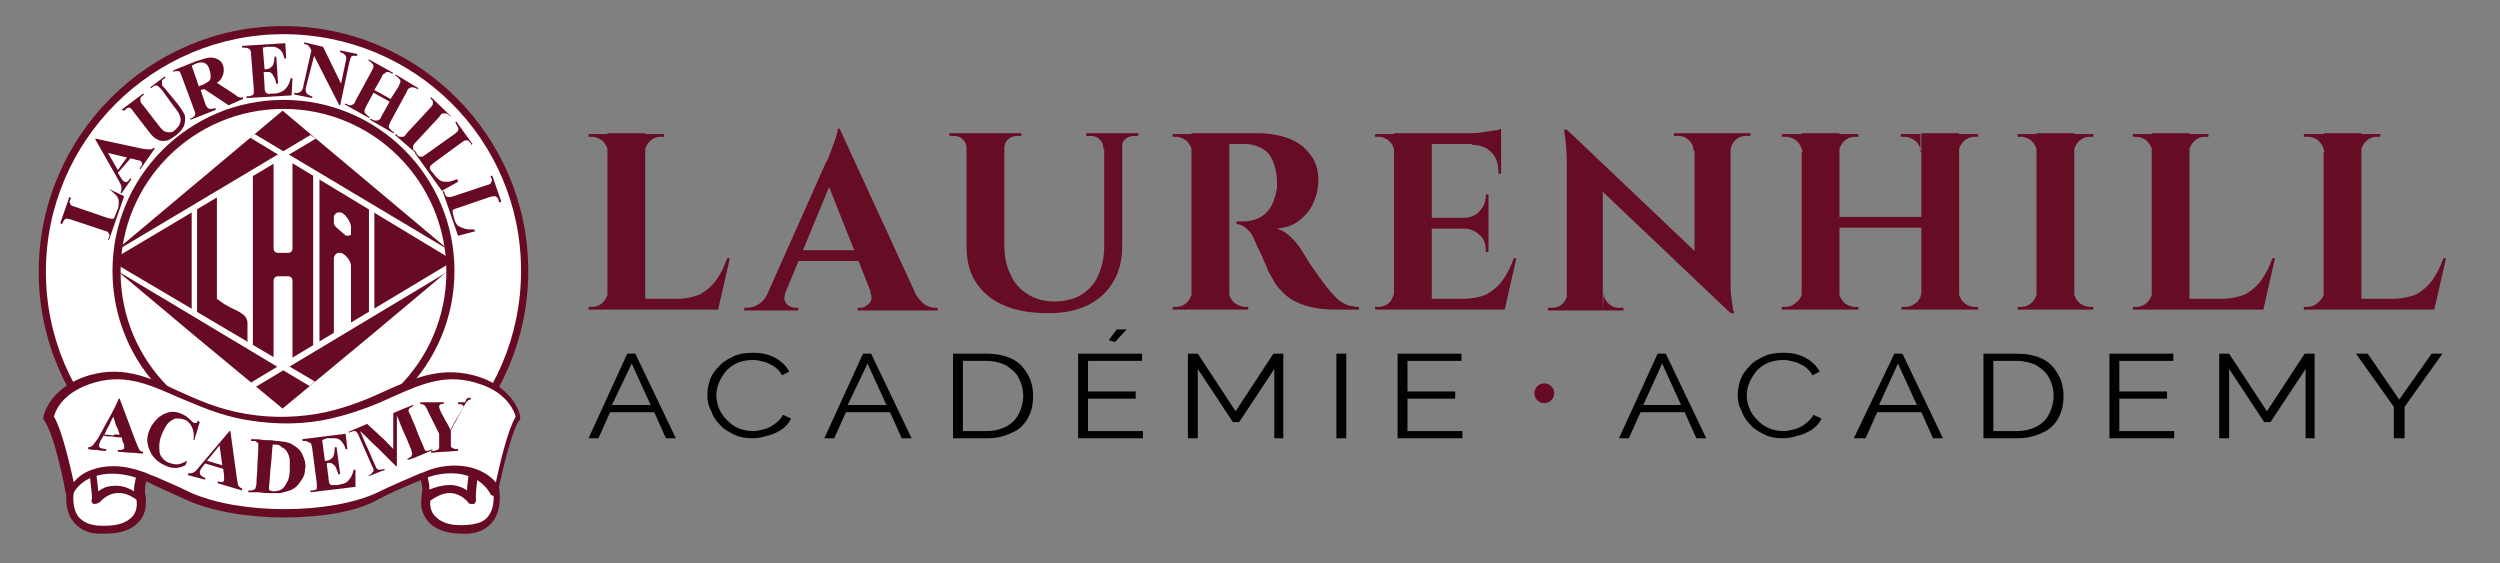 <?xml version="1.0" encoding="utf-8"?>
<!-- Generator: Adobe Illustrator 28.3.0, SVG Export Plug-In . SVG Version: 6.00 Build 0)  -->
<svg version="1.1" id="Layer_1" xmlns="http://www.w3.org/2000/svg" xmlns:xlink="http://www.w3.org/1999/xlink" x="0px" y="0px"
	 viewBox="0 0 277.8 62.6" style="enable-background:new 0 0 277.8 62.6;" xml:space="preserve">
<rect x="0" y="0" width="277.8" height="62.6" fill="#808080" stroke="none"/>
<style type="text/css">
	.st0{fill-rule:evenodd;clip-rule:evenodd;fill:#FFFFFF;}
	.st1{fill-rule:evenodd;clip-rule:evenodd;fill:#670A24;}
	.st2{fill:#670A24;}
	.st3{fill:#670C25;}
	.st4{fill:#010101;}
</style>
<g>
	<g>
		
			<ellipse transform="matrix(0.194 -0.981 0.981 0.194 -4.197 55.215)" class="st0" cx="31.5" cy="30.2" rx="18.5" ry="18.5"/>
	</g>
	<g>
		<polygon class="st1" points="31.4,12.3 41.3,20.6 51.2,28.9 41.3,37.2 31.4,45.4 21.5,37.2 11.6,28.9 21.5,20.6 		"/>
	</g>
	<g>
		<g>
			<polygon class="st0" points="34.5,15 35.1,15.4 11.9,29.2 11.7,29 11.6,28.9 12.7,28 			"/>
		</g>
		<g>
			<polygon class="st0" points="49.9,27.8 51.2,28.9 51.1,28.9 50.8,29.2 27.8,15.3 28.3,14.9 			"/>
		</g>
		<g>
			<polygon class="st0" points="35,42.4 34.4,42.9 13.2,30.2 11.7,29 11.8,28.7 11.8,28.7 			"/>
		</g>
		<g>
			<polygon class="st0" points="50.9,28.7 51,28.7 51.1,28.9 49.4,30.4 28.4,43 27.9,42.5 			"/>
		</g>
	</g>
	<g>
		<rect x="21.3" y="23.2" class="st0" width="0.6" height="11.7"/>
	</g>
	<g>
		<rect x="41" y="23.2" class="st0" width="0.6" height="11.7"/>
	</g>
	<g>
		<rect x="34.8" y="19.5" class="st0" width="0.7" height="19.1"/>
	</g>
	<g>
		<path class="st0" d="M32.5,17.8v9.8c0,0.3-0.2,0.5-0.5,0.5h-1.1c-0.3,0-0.5-0.2-0.5-0.5v-9.8v0l1.1-0.6l0,0L32.5,17.8z"/>
	</g>
	<g>
		<path class="st0" d="M32.5,40.1v-8.9c0-0.3-0.2-0.5-0.5-0.5h-1.1c-0.3,0-0.5,0.2-0.5,0.5v8.9v0l1.1,0.6l0,0L32.5,40.1z"/>
	</g>
	<g>
		<path class="st0" d="M28.1,19.2L28.1,19.2c0,6.4,0,12.9,0,19.3h-0.6v-2.6c0-1.1-1.4-1.4-2.2-1.9c-0.6-0.3-0.9-0.6-1.2-0.8V21.5v0
			L28.1,19.2z"/>
	</g>
	<g>
		<path class="st0" d="M37.6,28.1h0.2c0.5,0,1.2,0.9,1.2,1.4v6.7l-1.9,1.1v-8.7C37.2,28.3,37.4,28.1,37.6,28.1z"/>
	</g>
	<g>
		<path class="st0" d="M37.6,23.6h0.2c0.5,0,1.2,1.1,1.2,1.6v0.6v0.3c-0.2,0.1-0.4,0.1-0.5,0.1c-0.1,0-0.6-0.5-1.1-0.9
			c-0.3-0.3-0.3-0.4-0.3-0.7l0-0.6C37.2,23.8,37.4,23.6,37.6,23.6z"/>
	</g>
	<g>
		<path class="st0" d="M31.5,3.4c14.8,0,26.8,12,26.8,26.8C58.3,45,46.3,57,31.5,57C16.7,57,4.7,45,4.7,30.2
			C4.7,15.4,16.7,3.4,31.5,3.4L31.5,3.4z M31.5,11.6C21.3,11.6,13,19.9,13,30.2s8.3,18.5,18.5,18.5c10.2,0,18.5-8.3,18.5-18.5
			S41.7,11.6,31.5,11.6z"/>
		<path class="st2" d="M31.5,57.4c-15,0-27.2-12.2-27.2-27.2S16.5,2.9,31.5,2.9c15,0,27.2,12.2,27.2,27.2S46.5,57.4,31.5,57.4z
			 M31.5,3.8C17,3.8,5.1,15.6,5.1,30.2S17,56.5,31.5,56.5c14.5,0,26.4-11.8,26.4-26.4S46.1,3.8,31.5,3.8z M31.5,49.1
			c-10.5,0-19-8.5-19-19c0-10.5,8.5-19,19-19c10.5,0,19,8.5,19,19C50.5,40.6,42,49.1,31.5,49.1z M31.5,12.1
			c-10,0-18.1,8.1-18.1,18.1c0,10,8.1,18.1,18.1,18.1c10,0,18.1-8.1,18.1-18.1C49.6,20.2,41.5,12.1,31.5,12.1z"/>
	</g>
	<g>
		<path class="st2" d="M11.9,20.9l1.9,0.9l-1.7,4.9L12,26.6l0.1-0.2c0.1-0.2,0.1-0.3,0-0.4c0-0.1-0.1-0.2-0.1-0.2
			c-0.1-0.1-0.2-0.1-0.5-0.2l-3.6-1.2c-0.3-0.1-0.5-0.1-0.5-0.1c-0.1,0-0.2,0-0.2,0.1c-0.1,0.1-0.2,0.2-0.2,0.3l-0.1,0.2l-0.2-0.1
			l1-2.9l0.2,0.1l-0.1,0.2c-0.1,0.2-0.1,0.3,0,0.4c0,0.1,0.1,0.2,0.1,0.2c0.1,0.1,0.2,0.1,0.5,0.2l3.5,1.2c0.3,0.1,0.5,0.1,0.6,0.1
			c0.1,0,0.2,0,0.2-0.1c0-0.1,0.1-0.2,0.2-0.5l0.2-0.5c0.1-0.3,0.1-0.6,0.1-0.8c0-0.2-0.1-0.5-0.3-0.7c-0.2-0.2-0.5-0.5-0.8-0.7
			L11.9,20.9L11.9,20.9z M14.5,17.6l0.8,0.2c0.2,0,0.3,0.1,0.3,0.1c0.1,0,0.1,0,0.1,0.1c0.1,0.1,0.1,0.1,0.1,0.2
			c0,0.1-0.1,0.3-0.2,0.4l-0.1,0.1l0.1,0.1l1.6-2.3l-0.1-0.1c-0.1,0.1-0.2,0.2-0.4,0.2c-0.2,0-0.5,0-1-0.1l-5.1-1.1l0,0.1l2.5,4.4
			c0.2,0.4,0.4,0.7,0.4,0.9c0,0.2,0,0.4-0.1,0.6l0.1,0.1l1.1-1.6l-0.1-0.1c-0.2,0.2-0.3,0.4-0.4,0.4c-0.1,0.1-0.3,0-0.4-0.1
			c-0.1-0.1-0.2-0.2-0.3-0.4l-0.3-0.5L14.5,17.6L14.5,17.6z M14.1,17.5l-1,1.4L12,17L14.1,17.5L14.1,17.5z M13.5,12.2l2.4-1.8
			l0.1,0.1l-0.1,0.1c-0.2,0.1-0.3,0.3-0.3,0.3c0,0.1,0,0.2,0,0.3c0,0.1,0.1,0.3,0.3,0.5l1.7,2.2c0.3,0.4,0.6,0.7,0.7,0.7
			c0.2,0.1,0.4,0.1,0.6,0.1c0.2,0,0.4-0.1,0.6-0.3c0.2-0.2,0.4-0.4,0.5-0.7c0.1-0.2,0.1-0.5,0-0.8c-0.1-0.3-0.3-0.6-0.7-1.1L18,10
			c-0.2-0.2-0.3-0.3-0.4-0.4c-0.1-0.1-0.2-0.1-0.3-0.1c-0.1,0-0.3,0.1-0.5,0.3l-0.1-0.1l1.6-1.2l0.1,0.1l-0.1,0.1
			C18.1,8.8,18,8.9,18,9c0,0.1,0,0.2,0,0.4c0,0.1,0.1,0.2,0.3,0.4l1.4,1.7c0.4,0.5,0.7,1,0.8,1.2c0.1,0.3,0.1,0.6,0,1.1
			c-0.1,0.4-0.4,0.8-0.9,1.2c-0.4,0.3-0.7,0.5-1,0.6c-0.4,0.1-0.8,0.1-1.1-0.1c-0.3-0.1-0.6-0.4-0.9-0.8l-1.7-2.2
			c-0.2-0.3-0.3-0.4-0.4-0.5c-0.1,0-0.2-0.1-0.3,0c-0.1,0-0.2,0.1-0.4,0.3L13.5,12.2L13.5,12.2z M22.3,10l0.4-0.1l2.7,1.8L27,11
			L27,10.8c-0.1,0-0.3,0.1-0.4,0c-0.1,0-0.3-0.1-0.5-0.3l-2-1.3c0.3-0.2,0.5-0.4,0.6-0.7c0.2-0.4,0.2-0.8,0.1-1.2
			c-0.1-0.3-0.3-0.6-0.6-0.7c-0.3-0.2-0.6-0.2-0.9-0.2c-0.3,0-0.8,0.2-1.5,0.4l-2.5,1L19.2,8c0.2-0.1,0.4-0.1,0.5-0.1
			c0.1,0,0.2,0,0.3,0.1C20,8,20.1,8.2,20.2,8.5l1.3,3.5c0.1,0.3,0.2,0.5,0.2,0.6c0,0.1,0,0.2-0.1,0.3c-0.1,0.1-0.2,0.2-0.5,0.3
			l0.1,0.1l2.8-1.1L23.9,12c-0.2,0.1-0.4,0.1-0.5,0.1c-0.1,0-0.2,0-0.3-0.1c-0.1-0.1-0.2-0.2-0.3-0.5L22.3,10L22.3,10z M21.3,7.3
			l0.4-0.2c0.4-0.2,0.8-0.2,1-0.1c0.3,0.1,0.5,0.4,0.6,0.8c0.1,0.3,0.1,0.5,0.1,0.8c0,0.2-0.1,0.4-0.3,0.5c-0.2,0.1-0.4,0.3-0.8,0.4
			l-0.2,0.1L21.3,7.3L21.3,7.3z M29.2,5.3l0.2,2.4l0.1,0c0.4,0,0.6-0.2,0.8-0.4c0.1-0.2,0.2-0.6,0.2-1l0.2,0l0.2,3l-0.2,0
			c-0.1-0.3-0.1-0.6-0.3-0.8C30.3,8.2,30.1,8.1,30,8C29.8,8,29.6,8,29.3,8l0.1,1.6c0,0.3,0,0.5,0.1,0.6c0,0.1,0.1,0.1,0.2,0.2
			c0.1,0,0.2,0.1,0.4,0l0.3,0c0.5,0,1-0.2,1.3-0.5c0.3-0.3,0.5-0.7,0.6-1.2l0.2,0l-0.1,1.9l-5,0.3l0-0.2l0.2,0
			c0.2,0,0.3-0.1,0.4-0.1c0.1,0,0.1-0.1,0.2-0.2c0-0.1,0-0.2,0-0.5l-0.3-3.8c0-0.3,0-0.4-0.1-0.5c0-0.1-0.1-0.2-0.2-0.2
			c-0.1-0.1-0.3-0.1-0.5-0.1l-0.2,0l0-0.2l4.8-0.3l0.1,1.7l-0.2,0c-0.1-0.4-0.2-0.7-0.4-0.9c-0.2-0.2-0.4-0.3-0.7-0.4
			c-0.2,0-0.5,0-0.9,0L29.2,5.3L29.2,5.3z M35.9,5.2l2,4.1l0.5-2.4c0.1-0.3,0.1-0.6,0-0.7c-0.1-0.2-0.3-0.3-0.6-0.4l0-0.2L39.7,6
			l0,0.2c-0.2,0-0.4,0-0.5,0c-0.1,0-0.2,0.1-0.2,0.2c-0.1,0.1-0.1,0.3-0.2,0.6l-1,4.7l-0.1,0l-2.8-5.5L34,9.7
			c-0.1,0.3,0,0.6,0.1,0.7c0.1,0.1,0.3,0.2,0.5,0.3l0.1,0l0,0.2l-2-0.4l0-0.2c0.3,0.1,0.5,0,0.7-0.1c0.1-0.1,0.3-0.3,0.3-0.6l0.9-4
			l-0.1-0.2c-0.1-0.2-0.2-0.3-0.3-0.4C34.1,5,34,4.9,33.8,4.9l0-0.2L35.9,5.2L35.9,5.2z M41.5,10.3l1.8,1l-0.9,1.6
			c-0.1,0.3-0.2,0.4-0.3,0.4c-0.1,0.1-0.2,0.1-0.3,0.1c-0.1,0-0.3,0-0.4-0.1l-0.2-0.1l-0.1,0.1l2.6,1.5l0.1-0.1l-0.2-0.1
			c-0.1-0.1-0.2-0.2-0.3-0.3c-0.1-0.1-0.1-0.2-0.1-0.3c0-0.1,0.1-0.2,0.2-0.5l1.8-3.3c0.1-0.3,0.2-0.4,0.3-0.4
			c0.1-0.1,0.2-0.1,0.3-0.1c0.1,0,0.2,0,0.4,0.1l0.2,0.1l0.1-0.1L44,8.3l-0.1,0.1l0.2,0.1c0.1,0.1,0.2,0.2,0.3,0.3
			c0.1,0.1,0.1,0.2,0.1,0.3c0,0.1-0.1,0.2-0.2,0.5L43.4,11l-1.8-1l0.8-1.4c0.1-0.3,0.2-0.4,0.3-0.4C42.8,8.1,42.9,8,43,8
			c0.1,0,0.3,0,0.4,0.1l0.2,0.1l0.1-0.1L41,6.6l-0.1,0.1l0.2,0.1c0.1,0.1,0.2,0.2,0.3,0.3c0.1,0.1,0.1,0.2,0.1,0.3
			c0,0.1-0.1,0.3-0.2,0.5l-1.8,3.3c-0.1,0.3-0.2,0.4-0.3,0.4c-0.1,0.1-0.2,0.1-0.2,0.1c-0.1,0-0.3,0-0.4-0.1l-0.2-0.1l-0.1,0.1
			l2.7,1.5l0.1-0.1l-0.2-0.1c-0.1-0.1-0.2-0.2-0.3-0.3c-0.1-0.1-0.1-0.2-0.1-0.3c0-0.1,0.1-0.3,0.2-0.5L41.5,10.3L41.5,10.3z
			 M46.3,16.9L46.2,17L43.9,15l0.1-0.1l0.1,0.1c0.1,0.1,0.2,0.2,0.4,0.2c0.1,0,0.2,0,0.3,0c0.1,0,0.2-0.1,0.4-0.4l2.6-2.8
			c0.2-0.2,0.3-0.4,0.3-0.4c0-0.1,0-0.2,0-0.3c0-0.1-0.1-0.2-0.2-0.3l-0.1-0.1l0.1-0.1l2.2,2.1L50,12.9l-0.1-0.1
			c-0.1-0.1-0.2-0.2-0.4-0.2c-0.1,0-0.2,0-0.3,0c-0.1,0-0.2,0.1-0.4,0.4l-2.6,2.8c-0.2,0.2-0.3,0.4-0.3,0.4c0,0.1,0,0.2,0,0.3
			c0,0.1,0.1,0.2,0.2,0.3L46.3,16.9L46.3,16.9z M50.9,20.2l-1.8,1l-3-4.2l0.1-0.1l0.1,0.2c0.1,0.1,0.2,0.2,0.3,0.3
			c0.1,0,0.2,0,0.3,0c0.1,0,0.2-0.1,0.5-0.3l3.1-2.2c0.2-0.2,0.4-0.3,0.4-0.4c0-0.1,0.1-0.2,0-0.3c0-0.1-0.1-0.2-0.2-0.4l-0.1-0.2
			l0.1-0.1l1.8,2.5l-0.1,0.1l-0.1-0.2c-0.1-0.1-0.2-0.2-0.3-0.3c-0.1,0-0.2,0-0.3,0c-0.1,0-0.2,0.1-0.5,0.3l-3,2.2
			c-0.2,0.2-0.4,0.3-0.4,0.4c0,0.1-0.1,0.2,0,0.3c0,0.1,0.1,0.2,0.3,0.4l0.3,0.4c0.2,0.2,0.4,0.4,0.6,0.5c0.2,0.1,0.5,0.1,0.7,0.1
			c0.3,0,0.6-0.1,1.1-0.3L50.9,20.2L50.9,20.2z M52.8,25.7l-0.1-0.2c-0.5,0-0.8,0-1.1-0.1c-0.3-0.1-0.5-0.2-0.7-0.3
			c-0.2-0.2-0.3-0.4-0.4-0.7L50.4,24c-0.1-0.3-0.1-0.4-0.1-0.5c0-0.1,0-0.2,0.1-0.2c0.1-0.1,0.2-0.1,0.5-0.2l3.5-1.2
			c0.3-0.1,0.4-0.1,0.5-0.1c0.1,0,0.2,0,0.3,0.1c0.1,0.1,0.2,0.2,0.2,0.4l0.1,0.2l0.2-0.1l-1-2.9l-0.2,0.1l0.1,0.2
			c0.1,0.2,0.1,0.3,0,0.4c0,0.1-0.1,0.2-0.1,0.2c-0.1,0.1-0.2,0.1-0.5,0.2l-3.6,1.2c-0.3,0.1-0.5,0.1-0.5,0.1c-0.1,0-0.2,0-0.3-0.1
			c-0.1-0.1-0.2-0.2-0.2-0.4l-0.1-0.2l-0.1,0.1l1.7,4.9L52.8,25.7z"/>
	</g>
	<g>
		<path class="st0" d="M55.2,54.6c0,0,0.8,3.9-3,4.3c-3.8,0.3-4.9-1.6-4.9-2.9c0-1.4,0.2-1,0.1-1.8c-0.1-0.8-0.3-1.7-0.3-1.7
			s3.3-1.8,3.8-1.8C51.4,50.6,55.1,53.2,55.2,54.6z"/>
		<path class="st2" d="M51.3,59.3c-1.9,0-2.9-0.6-3.5-1.1c-0.6-0.6-1-1.4-1-2.3c0-0.7,0.1-1,0.1-1.2c0-0.2,0.1-0.2,0-0.6
			c-0.1-0.8-0.3-1.6-0.3-1.6c-0.1-0.2,0-0.4,0.2-0.5c1-0.6,3.4-1.8,4-1.9c0,0,0,0,0,0c0.8,0,4.6,2.7,4.7,4.4c0,0.3,0.3,2-0.7,3.4
			c-0.6,0.8-1.5,1.3-2.7,1.4C51.8,59.3,51.5,59.3,51.3,59.3z M47.6,52.6c0.1,0.3,0.2,0.9,0.3,1.4c0.1,0.4,0,0.6,0,0.9
			c0,0.2-0.1,0.4-0.1,1c0,0.6,0.2,1.2,0.7,1.6c0.7,0.7,2,1,3.7,0.8c1-0.1,1.7-0.4,2.1-1c0.8-1.1,0.5-2.7,0.5-2.7c0,0,0,0,0-0.1
			c-0.1-1.1-3.3-3.4-3.9-3.6C50.5,51.1,48.9,51.9,47.6,52.6z"/>
	</g>
	<g>
		<path class="st0" d="M47.3,55.5c0.1-0.8,0.2-0.7,0.1-1.4c-0.1-0.8-0.3-1.7-0.3-1.7s3.3-1.8,3.8-1.8c0.2,0,1,0.4,1.8,1.1
			c0,0.3,0,0.5-0.1,0.7c0,0.1-0.4,2.7-0.3,3.2C52.3,55.5,50.3,52.9,47.3,55.5L47.3,55.5z"/>
		<path class="st2" d="M52.3,56c-0.1,0-0.3-0.1-0.3-0.2c0,0-0.7-0.9-1.8-1c-0.8-0.1-1.7,0.3-2.6,1c-0.1,0-0.1,0.1-0.2,0.1
			c-0.1,0-0.3,0-0.4-0.1c-0.1-0.1-0.1-0.2-0.1-0.3c0-0.4,0.1-0.6,0.1-0.7c0-0.2,0.1-0.2,0-0.6c-0.1-0.8-0.3-1.6-0.3-1.6
			c-0.1-0.2,0-0.4,0.2-0.5c1-0.6,3.4-1.8,4-1.9c0.5,0,1.6,0.8,2.1,1.1c0.1,0.1,0.2,0.2,0.2,0.4c0,0.2,0,0.5,0,0.7l0,0
			c0,0.1,0,0.2-0.1,0.5c-0.1,0.6-0.3,2.3-0.2,2.6c0,0.2-0.1,0.4-0.2,0.5C52.4,56,52.4,56,52.3,56z M49.9,53.9c0.1,0,0.2,0,0.4,0
			c0.7,0.1,1.2,0.3,1.6,0.6c0-0.5,0.1-1.1,0.2-1.9c0-0.2,0-0.3,0-0.4l0-0.1c0-0.1,0-0.2,0-0.4c-0.7-0.5-1.2-0.8-1.4-0.8
			c-0.3,0.1-1.9,0.8-3.3,1.6c0.1,0.3,0.2,0.9,0.3,1.4c0,0.2,0,0.3,0,0.5C48.5,54.1,49.2,53.9,49.9,53.9z M50.8,51L50.8,51L50.8,51z"
			/>
	</g>
	<g>
		<path class="st0" d="M7.8,54.6c0,0-0.8,3.9,3,4.3c3.8,0.3,4.9-1.6,4.9-2.9c0-1.4-0.2-1-0.1-1.8c0.1-0.8,0.3-1.7,0.3-1.7
			s-3.3-1.8-3.8-1.8C11.5,50.6,7.8,53.2,7.8,54.6z"/>
		<path class="st2" d="M11.7,59.3c-0.3,0-0.6,0-0.9,0c-1.2-0.1-2.1-0.6-2.7-1.4c-1-1.3-0.7-3.1-0.7-3.4c0.1-1.7,4-4.4,4.8-4.4
			c0.6,0,3,1.3,4,1.9c0.2,0.1,0.3,0.3,0.2,0.5c0,0-0.2,0.9-0.3,1.6c0,0.3,0,0.4,0,0.6c0,0.2,0.1,0.5,0.1,1.2c0,0.9-0.3,1.7-1,2.3
			C14.6,58.8,13.5,59.3,11.7,59.3z M8.2,54.7L8.2,54.7c0,0-0.3,1.6,0.5,2.7c0.5,0.6,1.2,0.9,2.1,1c1.7,0.1,2.9-0.1,3.7-0.8
			c0.5-0.4,0.7-1,0.7-1.6c0-0.6-0.1-0.9-0.1-1c-0.1-0.2-0.1-0.4,0-0.9c0.1-0.5,0.2-1.1,0.3-1.4c-1.4-0.8-2.9-1.5-3.3-1.6
			C11.5,51.2,8.3,53.5,8.2,54.7C8.2,54.7,8.2,54.7,8.2,54.7z M7.8,54.6L7.8,54.6L7.8,54.6z"/>
	</g>
	<g>
		<path class="st0" d="M15.7,55.5c-0.1-0.8-0.2-0.7-0.1-1.4c0.1-0.8,0.3-1.7,0.3-1.7s-3.3-1.8-3.8-1.8c-0.2,0-1,0.4-1.8,1.1
			c0,0.3,0,0.5,0.1,0.7c0,0.1,0.4,2.7,0.3,3.2C10.6,55.5,12.6,52.9,15.7,55.5L15.7,55.5z"/>
		<path class="st2" d="M10.6,56c-0.1,0-0.1,0-0.2,0c-0.2-0.1-0.3-0.3-0.2-0.5c0.1-0.3-0.2-2.1-0.2-2.6c0-0.3,0-0.4-0.1-0.5l0,0
			c0-0.2,0-0.4,0-0.7c0-0.1,0.1-0.3,0.2-0.4c0.5-0.4,1.6-1.2,2.1-1.1c0.6,0,3,1.3,4,1.9c0.2,0.1,0.3,0.3,0.2,0.5
			c0,0-0.2,0.9-0.3,1.6c0,0.3,0,0.4,0,0.6c0,0.1,0.1,0.3,0.1,0.7c0,0.1,0,0.3-0.1,0.3c-0.1,0.1-0.2,0.1-0.4,0.1l0,0
			c-0.1,0-0.1,0-0.2-0.1c-0.9-0.8-1.8-1.1-2.6-1c-1.1,0.1-1.8,1-1.8,1C10.9,55.9,10.7,56,10.6,56z M10.7,51.9c0,0.1,0,0.3,0,0.4l0,0
			c0,0,0,0,0,0c0,0,0,0.2,0,0.4c0.1,0.8,0.2,1.4,0.2,1.9c0.4-0.3,1-0.6,1.6-0.6c0.8-0.1,1.6,0.1,2.4,0.6c0-0.1,0-0.3,0-0.5
			c0.1-0.5,0.2-1.1,0.3-1.4c-1.4-0.8-2.9-1.5-3.3-1.6C11.9,51.1,11.4,51.4,10.7,51.9z M12.1,51L12.1,51z"/>
	</g>
	<g>
		<path class="st0" d="M7.7,54.8c0,0-1.2-6.6-2.4-8.3c-0.1,0,0.5-2.8,4.2-4.1c6.4-2.2,10,2.7,17.9,4.1c3,0.5,6,0.4,9-0.2
			c7.2-1.6,10.8-6,16.9-3.8c3.8,1.3,4.3,4.1,4.2,4.1c-1.2,1.7-2.4,8.3-2.4,8.3c-1.6-2.9-5.5-3-8.1-1.8c-1.2,0.5-2.9,1.2-5,2.2
			c-5.4,2.6-15.8,2.5-21.2,0c-2.1-1-3.7-1.7-5-2.2C13.2,51.8,9.3,51.9,7.7,54.8z"/>
		<path class="st2" d="M31.5,57.5c-4,0-8.1-0.7-10.9-2c-1.5-0.7-2.9-1.3-3.9-1.8c-0.4-0.2-0.7-0.3-1-0.4c-2.6-1.1-6.2-1-7.6,1.6
			c-0.1,0.2-0.3,0.2-0.4,0.2c-0.2,0-0.3-0.2-0.4-0.3c0-0.1-1.2-6.5-2.4-8.1l0,0c0-0.1-0.1-0.1-0.1-0.2c0-0.4,0.7-3.2,4.5-4.6
			c4-1.4,7-0.1,10.4,1.5c2.2,1,4.6,2.1,7.7,2.6c2.9,0.5,6,0.4,8.8-0.2c2.6-0.6,4.8-1.5,6.7-2.4c3.4-1.5,6.4-2.8,10.4-1.5
			c3.8,1.3,4.6,4.2,4.5,4.6c0,0.1,0,0.2-0.1,0.2l0,0c-1.1,1.6-2.4,8.1-2.4,8.1c0,0.2-0.2,0.3-0.4,0.3c-0.2,0-0.4-0.1-0.4-0.2
			c-1.4-2.6-5-2.8-7.6-1.6c-0.3,0.1-0.6,0.3-1,0.4c-1.1,0.5-2.4,1-3.9,1.8C39.6,56.9,35.6,57.5,31.5,57.5z M12.6,51.8
			c1.2,0,2.4,0.3,3.5,0.7c0.3,0.1,0.6,0.3,1,0.4c1.1,0.5,2.4,1,4,1.8c5.5,2.5,15.6,2.5,20.9,0c1.6-0.8,2.9-1.3,4-1.8
			c0.4-0.2,0.7-0.3,1-0.4c2.6-1.2,6.2-1.1,8.1,1.1c0.4-1.9,1.3-5.8,2.2-7.3c-0.1-0.5-0.9-2.6-3.9-3.6c-3.7-1.3-6.4-0.1-9.8,1.4
			c-1.9,0.9-4.2,1.8-6.8,2.4c-3,0.7-6.1,0.7-9.2,0.2c-3.2-0.5-5.7-1.7-7.9-2.6c-3.4-1.5-6.1-2.7-9.8-1.4c-3.1,1.1-3.8,3.1-3.9,3.6
			c0.9,1.5,1.8,5.5,2.2,7.3C9.1,52.4,10.8,51.8,12.6,51.8z M57.6,46c-0.1,0-0.1,0-0.2,0.1C57.4,46.1,57.5,46.1,57.6,46z M5.4,46
			c0.1,0,0.1,0,0.2,0.1C5.5,46.1,5.4,46.1,5.4,46z"/>
	</g>
	<g>
		<g>
			<path class="st2" d="M13.5,48.6c-0.3,0-0.7,0-1-0.1c-0.3,0-0.7,0-1-0.1c-0.1,0.2-0.2,0.4-0.3,0.5c-0.1,0.2-0.1,0.3-0.2,0.5
				c0,0.2,0,0.3,0.2,0.4c0.1,0,0.3,0.1,0.6,0.1c0,0.1,0,0.1,0,0.2c-0.3,0-0.6,0-1-0.1c-0.3,0-0.6,0-1-0.1c0-0.1,0-0.1,0-0.2
				c0.2,0,0.4-0.1,0.5-0.2c0.1-0.1,0.3-0.4,0.6-0.8c0.4-0.7,0.8-1.5,1.2-2.2c0.4-0.7,0.8-1.5,1.1-2.2c0,0,0.1,0,0.1,0
				c0.3,0.8,0.6,1.6,0.9,2.4c0.3,0.8,0.6,1.6,0.9,2.4c0.2,0.5,0.3,0.7,0.4,0.9c0.1,0.1,0.2,0.2,0.4,0.2c0,0.1,0,0.1,0,0.2
				c-0.5,0-0.9-0.1-1.4-0.1c-0.5,0-0.9-0.1-1.4-0.1c0-0.1,0-0.1,0-0.2c0,0,0.1,0,0.1,0c0.2,0,0.4,0,0.5-0.1c0.1,0,0.1-0.1,0.1-0.2
				c0-0.1,0-0.1,0-0.2c0,0,0-0.1-0.1-0.3C13.6,49.1,13.6,48.8,13.5,48.6L13.5,48.6z M13.3,48.3c-0.1-0.3-0.2-0.7-0.4-1
				c-0.1-0.3-0.2-0.7-0.3-1c-0.2,0.3-0.3,0.6-0.5,1c-0.2,0.3-0.3,0.6-0.5,1c0.3,0,0.6,0,0.9,0.1C12.8,48.2,13.1,48.3,13.3,48.3z"/>
		</g>
		<g>
			<path class="st2" d="M22.2,46.9c-0.1,0.3-0.2,0.6-0.3,1c-0.1,0.3-0.2,0.6-0.3,1c0,0-0.1,0-0.1-0.1c0.1-0.5,0-1-0.2-1.4
				c-0.2-0.4-0.5-0.7-0.9-0.8c-0.3-0.1-0.6-0.1-0.9-0.1c-0.3,0.1-0.6,0.3-0.8,0.5c-0.3,0.3-0.5,0.8-0.7,1.2
				c-0.2,0.5-0.3,0.9-0.3,1.4c0,0.4,0,0.8,0.2,1.1c0.2,0.3,0.4,0.5,0.8,0.7c0.3,0.1,0.6,0.2,1,0.2c0.3,0,0.7-0.2,1.1-0.4
				c-0.1,0.2-0.1,0.3-0.2,0.5c-0.4,0.2-0.8,0.3-1.1,0.3c-0.4,0-0.8-0.1-1.2-0.3c-0.5-0.2-1-0.6-1.3-1c-0.3-0.4-0.5-0.9-0.6-1.4
				c-0.1-0.5,0-1,0.2-1.5c0.2-0.5,0.5-0.9,0.9-1.3c0.4-0.4,0.9-0.6,1.3-0.7c0.5-0.1,1,0,1.4,0.2c0.3,0.1,0.7,0.4,1,0.7
				c0.2,0.2,0.3,0.3,0.4,0.3c0.1,0,0.2,0,0.2,0c0.1,0,0.1-0.1,0.2-0.3C22.1,46.9,22.2,46.9,22.2,46.9z"/>
		</g>
		<g>
			<path class="st2" d="M24.8,52.1l-2-0.6L22.4,52c-0.1,0.2-0.2,0.3-0.2,0.4c0,0.2,0,0.3,0.1,0.4c0.1,0.1,0.2,0.2,0.5,0.3l0,0.2
				l-1.9-0.5l0-0.2c0.2,0,0.4,0,0.6-0.1c0.2-0.1,0.4-0.3,0.7-0.7l3.3-3.9l0.1,0l0.7,5.1c0.1,0.5,0.1,0.8,0.2,1
				c0.1,0.1,0.2,0.2,0.4,0.3l0,0.2l-2.7-0.8l0-0.2l0.1,0c0.2,0.1,0.4,0.1,0.5,0c0.1,0,0.1-0.1,0.1-0.2c0,0,0-0.1,0-0.2
				c0,0,0-0.1,0-0.3L24.8,52.1L24.8,52.1z M24.7,51.7l-0.3-2.2l-1.4,1.7L24.7,51.7z"/>
		</g>
		<g>
			<path class="st2" d="M27.6,54.7c0-0.1,0-0.1,0-0.2c0.1,0,0.1,0,0.2,0c0.2,0,0.3,0,0.4-0.1c0.1,0,0.2-0.1,0.2-0.2
				c0-0.1,0.1-0.2,0.1-0.5c0-0.6,0.1-1.3,0.1-1.9c0-0.6,0.1-1.3,0.1-1.9c0-0.3,0-0.5,0-0.6c0-0.1-0.1-0.1-0.2-0.2
				c-0.1-0.1-0.2-0.1-0.4-0.1c-0.1,0-0.1,0-0.2,0c0-0.1,0-0.1,0-0.2c0.5,0,0.9,0,1.4,0.1c0.5,0,0.9,0,1.4,0.1c0.4,0,0.7,0.1,1,0.1
				c0.3,0.1,0.5,0.1,0.8,0.3c0.5,0.3,0.9,0.6,1.1,1.1c0.1,0.2,0.2,0.5,0.3,0.8c0,0.3,0.1,0.5,0,0.8c0,0.4-0.1,0.8-0.3,1.1
				c-0.2,0.3-0.4,0.6-0.6,0.8c-0.2,0.2-0.5,0.4-0.8,0.5c-0.3,0.1-0.6,0.2-1.1,0.3c-0.2,0-0.5,0-0.9,0c-0.5,0-0.9,0-1.4-0.1
				C28.5,54.7,28,54.7,27.6,54.7L27.6,54.7z M30.3,49.4c-0.1,0.8-0.1,1.5-0.2,2.3c-0.1,0.8-0.1,1.5-0.2,2.3c0,0.2,0,0.4,0,0.4
				c0,0.1,0.1,0.1,0.1,0.1c0.1,0,0.2,0.1,0.3,0.1c0.5,0,0.9-0.1,1.2-0.4c0.2-0.2,0.3-0.5,0.5-0.8c0.1-0.3,0.2-0.7,0.2-1.2
				c0-0.4,0-0.7,0-1c0-0.3-0.1-0.6-0.2-0.8c-0.2-0.4-0.4-0.6-0.7-0.7C31.1,49.4,30.8,49.4,30.3,49.4z"/>
		</g>
		<g>
			<path class="st2" d="M35.8,48.9l0.3,2.3l0.1,0c0.4,0,0.6-0.2,0.8-0.4c0.1-0.2,0.2-0.6,0.2-1.1l0.2,0l0.4,3l-0.2,0
				c-0.1-0.3-0.2-0.6-0.3-0.8c-0.1-0.2-0.3-0.3-0.4-0.4c-0.2-0.1-0.4-0.1-0.6,0l0.2,1.6c0,0.3,0.1,0.5,0.1,0.6
				c0,0.1,0.1,0.1,0.2,0.2c0.1,0,0.2,0,0.4,0l0.3,0c0.5-0.1,1-0.2,1.2-0.5c0.3-0.3,0.5-0.7,0.6-1.2l0.2,0l0,1.9l-5,0.6l0-0.2l0.2,0
				c0.2,0,0.3-0.1,0.4-0.1c0.1,0,0.1-0.1,0.1-0.2c0-0.1,0-0.3,0-0.5l-0.5-3.8c0-0.3-0.1-0.4-0.1-0.5c0-0.1-0.1-0.2-0.2-0.2
				C34.1,49,34,49,33.8,49l-0.2,0l0-0.2l4.8-0.6l0.2,1.7l-0.2,0c-0.1-0.4-0.3-0.7-0.5-0.9c-0.2-0.2-0.4-0.3-0.7-0.3
				c-0.2,0-0.5,0-0.9,0L35.8,48.9z"/>
		</g>
		<g>
			<path class="st2" d="M43.7,49.9c0-0.7,0-1.3,0-2c0-0.7,0-1.3,0-2c0.7-0.3,1.4-0.6,2.2-0.9c0,0,0,0.1,0.1,0.1
				c-0.1,0-0.1,0-0.2,0.1c-0.2,0.1-0.3,0.1-0.3,0.2c-0.1,0.1-0.1,0.1-0.1,0.2c0,0.1,0,0.2,0.2,0.5c0.2,0.6,0.5,1.1,0.7,1.7
				c0.2,0.6,0.5,1.2,0.7,1.7c0.1,0.3,0.2,0.4,0.2,0.5c0.1,0.1,0.1,0.1,0.2,0.1c0.1,0,0.2,0,0.4-0.1c0.1,0,0.1,0,0.2-0.1
				c0,0,0,0.1,0.1,0.1c-0.5,0.2-0.9,0.4-1.4,0.6c-0.5,0.2-0.9,0.4-1.4,0.5c0,0,0-0.1-0.1-0.1c0.1,0,0.1,0,0.2-0.1
				c0.2-0.1,0.3-0.1,0.3-0.2c0-0.1,0.1-0.1,0.1-0.2c0-0.1,0-0.2-0.1-0.5c-0.3-0.7-0.5-1.3-0.8-1.9c-0.3-0.6-0.5-1.3-0.8-1.9
				c0,0.9,0,1.9,0,2.8c0,0.9,0,1.9,0,2.8c0,0-0.1,0-0.1,0c-0.7-0.7-1.3-1.3-2-2c-0.7-0.6-1.3-1.3-2-1.9c0.3,0.6,0.5,1.2,0.8,1.8
				c0.3,0.6,0.5,1.2,0.8,1.8c0.1,0.3,0.2,0.4,0.2,0.5c0.1,0.1,0.2,0.2,0.3,0.2c0.1,0,0.3,0,0.6-0.1c0,0,0,0.1,0.1,0.1
				c-0.6,0.2-1.2,0.5-1.8,0.7c0,0,0-0.1-0.1-0.1c0,0,0,0,0.1,0c0.1,0,0.2-0.1,0.3-0.2c0.1-0.1,0.1-0.2,0.2-0.2c0-0.1,0-0.2,0-0.3
				c0,0-0.1-0.2-0.2-0.4c-0.2-0.5-0.5-1.1-0.7-1.6c-0.2-0.5-0.5-1.1-0.7-1.6c-0.1-0.3-0.2-0.4-0.3-0.5c-0.1-0.1-0.1-0.1-0.2-0.1
				c-0.1,0-0.2,0-0.4,0.1c-0.1,0-0.1,0-0.2,0.1c0,0,0-0.1-0.1-0.1c0.7-0.3,1.4-0.6,2.1-0.9c0.5,0.5,1,0.9,1.5,1.4
				C42.8,48.9,43.2,49.4,43.7,49.9z"/>
		</g>
		<g>
			<path class="st2" d="M52.3,44.2c0,0.1,0,0.1,0,0.2c-0.2,0-0.3,0.1-0.4,0.2c-0.1,0.1-0.3,0.4-0.6,1c-0.2,0.3-0.4,0.7-0.6,1
				c-0.2,0.3-0.4,0.7-0.6,1.1c0,0.5,0,0.9,0,1.4c0,0.3,0,0.5,0,0.5c0,0.1,0.1,0.1,0.2,0.2c0.1,0,0.2,0.1,0.3,0.1c0.1,0,0.2,0,0.3,0
				c0,0.1,0,0.1,0,0.2c-0.5,0-1,0.1-1.5,0.1c-0.5,0-1,0.1-1.5,0.1c0-0.1,0-0.1,0-0.2c0.1,0,0.2,0,0.3,0c0.2,0,0.3-0.1,0.4-0.1
				c0.1,0,0.1-0.1,0.2-0.2c0-0.1,0-0.2,0-0.5c0-0.4,0-0.8,0-1.1c-0.2-0.4-0.4-0.8-0.6-1.2c-0.2-0.4-0.4-0.8-0.6-1.2
				c-0.2-0.5-0.4-0.8-0.5-0.8c-0.1-0.1-0.2-0.1-0.4-0.1c0-0.1,0-0.1,0-0.2c0.4,0,0.9,0,1.3,0c0.4,0,0.9,0,1.3,0c0,0.1,0,0.1,0,0.2
				c0,0-0.1,0-0.1,0c-0.2,0-0.3,0-0.3,0.1c-0.1,0-0.1,0.1-0.1,0.2c0,0.1,0.1,0.4,0.3,0.8c0.2,0.3,0.3,0.6,0.5,0.9
				c0.2,0.3,0.3,0.6,0.5,0.9c0.2-0.3,0.3-0.6,0.5-0.9c0.2-0.3,0.3-0.6,0.5-0.9c0.2-0.4,0.4-0.7,0.4-0.8c0-0.1,0-0.1-0.1-0.2
				c-0.1-0.1-0.3-0.1-0.5-0.1c0-0.1,0-0.1,0-0.2c0.3,0,0.5,0,0.8,0C51.8,44.2,52,44.2,52.3,44.2z"/>
		</g>
	</g>
</g>
<g>
	<g>
		<g>
			<path class="st3" d="M67.6,16.9L67.6,16.9c-0.1-0.5-0.3-0.9-0.6-1.2c-0.3-0.3-0.8-0.5-1.2-0.5h-0.4v-0.3h2.2V16.9z M67.6,32.4v2
				h-2.2v-0.3h0.4c0.5,0,0.9-0.2,1.2-0.5C67.3,33.3,67.5,32.9,67.6,32.4L67.6,32.4z M71.7,14.8v19.6h-4.2V14.8H71.7z M71.6,16.9v-2
				h2.2v0.3c0,0-0.1,0-0.4,0c-0.5,0-0.9,0.2-1.2,0.5C71.9,16,71.7,16.4,71.6,16.9L71.6,16.9z M79.1,33.2l0.7,1.2h-8.2v-1.2H79.1z
				 M81.1,28.7l-1.3,5.7h-5.5l1-1.2c0.9,0,1.8-0.2,2.5-0.5c0.7-0.4,1.3-0.9,1.8-1.6c0.5-0.7,0.9-1.5,1.2-2.4H81.1z"/>
		</g>
		<g>
			<path class="st3" d="M87.3,32.4c-0.1,0.4-0.2,0.7-0.1,1c0.1,0.3,0.3,0.5,0.5,0.6c0.2,0.1,0.4,0.2,0.7,0.2h0.3v0.3h-6v-0.3h0.3
				c0.4,0,0.9-0.1,1.3-0.4c0.5-0.3,0.8-0.7,1.1-1.4H87.3z M93.3,14.3l0.1,3.4l-6.9,16.7h-2l7.3-16.4c0.1-0.1,0.2-0.3,0.3-0.6
				c0.1-0.3,0.3-0.7,0.4-1.1c0.2-0.4,0.3-0.8,0.4-1.1c0.1-0.4,0.2-0.6,0.2-0.9H93.3z M96.3,27.8V29H88v-1.2H96.3z M93.3,14.3l9.2,20
				h-5l-5.8-14.6L93.3,14.3z M96.7,32.4h4.9c0.3,0.6,0.7,1.1,1.1,1.4c0.4,0.3,0.9,0.4,1.3,0.4h0.2v0.3h-8.9v-0.3h0.3
				c0.4,0,0.7-0.2,1-0.5C96.9,33.4,96.9,33,96.7,32.4z"/>
		</g>
		<g>
			<path class="st3" d="M107.5,14.8v1.7h-0.1c0-0.4-0.1-0.7-0.4-1c-0.3-0.3-0.6-0.4-1.1-0.4h-0.4v-0.3H107.5z M111.6,14.8v12.3
				c0,1.3,0.2,2.5,0.7,3.4c0.4,1,1.1,1.7,1.9,2.2c0.8,0.5,1.8,0.8,2.9,0.8c1.1,0,2.1-0.2,3-0.7c0.8-0.5,1.5-1.2,1.9-2.1
				c0.4-0.9,0.7-2,0.7-3.3V14.8h2v12.5c0,1.5-0.3,2.9-1,4c-0.6,1.1-1.6,2-2.8,2.6c-1.2,0.6-2.7,0.9-4.4,0.9c-2,0-3.7-0.3-5-0.9
				c-1.4-0.6-2.4-1.5-3.1-2.6c-0.7-1.1-1-2.4-1-4V14.8H111.6z M113.5,14.8v0.3h-0.4c-0.4,0-0.8,0.1-1.1,0.4c-0.3,0.3-0.4,0.6-0.4,1
				h-0.1v-1.7H113.5z M122.7,14.8v1.7h-0.1c0-0.4-0.1-0.7-0.4-1c-0.3-0.3-0.6-0.4-1.1-0.4h-0.4v-0.3H122.7z M126.5,14.8v0.3h-0.4
				c-0.4,0-0.8,0.1-1.1,0.4c-0.3,0.3-0.4,0.6-0.4,1h-0.1v-1.7H126.5z"/>
		</g>
		<g>
			<path class="st3" d="M132.5,16.9L132.5,16.9c-0.1-0.5-0.3-0.9-0.6-1.2c-0.3-0.3-0.8-0.5-1.2-0.5c0,0-0.1,0-0.2,0s-0.2,0-0.2,0
				v-0.3h2.2V16.9z M132.5,32.4v2h-2.2v-0.3c0,0,0.1,0,0.2,0s0.2,0,0.2,0c0.5,0,0.9-0.2,1.2-0.5C132.2,33.3,132.4,32.9,132.5,32.4
				L132.5,32.4z M136.6,14.8v19.6h-4.2V14.8H136.6z M139.8,14.8c0.8,0,1.7,0.1,2.5,0.3c0.8,0.2,1.5,0.5,2.1,0.9
				c0.6,0.4,1.1,1,1.5,1.6c0.4,0.7,0.6,1.5,0.6,2.5c0,0.8-0.2,1.6-0.5,2.3c-0.3,0.8-0.8,1.4-1.5,2c-0.7,0.6-1.5,0.9-2.6,1
				c0.6,0.2,1.1,0.5,1.6,1c0.5,0.5,0.9,1,1.2,1.5c0,0,0.1,0.2,0.3,0.5c0.2,0.3,0.4,0.7,0.7,1.1c0.3,0.4,0.6,0.9,0.9,1.3
				c0.3,0.4,0.6,0.8,0.9,1.2c0.4,0.5,0.8,0.9,1.1,1.2c0.3,0.3,0.7,0.5,1.1,0.7c0.4,0.1,0.8,0.2,1.3,0.2v0.3h-2.7
				c-1,0-1.9-0.1-2.7-0.3c-0.8-0.2-1.6-0.5-2.2-0.9c-0.6-0.4-1.2-1-1.7-1.7c-0.1-0.2-0.3-0.5-0.5-0.9c-0.2-0.3-0.4-0.7-0.5-1.1
				c-0.2-0.4-0.4-0.8-0.5-1.1c-0.2-0.4-0.3-0.7-0.5-1c-0.1-0.3-0.2-0.5-0.3-0.7c-0.2-0.6-0.5-1-0.9-1.3c-0.3-0.3-0.7-0.5-1.1-0.5
				v-0.3c0.1,0,0.2,0,0.3,0c0.2,0,0.3,0,0.5,0c0.5,0,1-0.1,1.5-0.3c0.5-0.2,0.9-0.5,1.3-1c0.4-0.5,0.6-1.1,0.8-1.9
				c0-0.2,0.1-0.4,0.1-0.6c0-0.2,0-0.5,0-0.8c-0.1-1.3-0.4-2.3-1-3c-0.6-0.6-1.4-0.9-2.3-1c-0.3,0-0.5,0-0.9,0c-0.3,0-0.6,0-0.8,0
				s-0.4,0-0.5,0c0,0,0-0.1-0.1-0.3c0-0.2-0.1-0.5-0.2-0.9H139.8z M136.5,32.4L136.5,32.4c0.1,0.5,0.3,0.9,0.6,1.2
				c0.4,0.3,0.8,0.5,1.3,0.5c0,0,0.1,0,0.3,0v0.3h-2.2V32.4z"/>
		</g>
		<g>
			<path class="st3" d="M155,16.9L155,16.9c-0.1-0.5-0.3-0.9-0.6-1.2c-0.3-0.3-0.8-0.5-1.2-0.5h-0.4v-0.3h2.2V16.9z M155,32.4v2
				h-2.2v-0.3h0.4c0.5,0,0.9-0.2,1.2-0.5C154.7,33.3,154.8,32.9,155,32.4L155,32.4z M159.1,14.8v19.6h-4.2V14.8H159.1z M166.8,14.8
				V16H159v-1.2H166.8z M165.4,24.2v1.2H159v-1.2H165.4z M166.5,33.2l0.7,1.2H159v-1.2H166.5z M168.5,28.7l-1.3,5.7h-5.5l1-1.2
				c0.9,0,1.8-0.2,2.5-0.5c0.7-0.4,1.3-0.9,1.8-1.6c0.5-0.7,0.9-1.5,1.2-2.4H168.5z M165.4,21.6v2.7h-2.7v-0.1
				c0.7,0,1.3-0.3,1.7-0.7c0.4-0.5,0.7-1,0.7-1.7v-0.2H165.4z M165.4,25.3V28h-0.3v-0.2c0-0.7-0.2-1.3-0.7-1.7
				c-0.4-0.4-1-0.7-1.7-0.7v-0.1H165.4z M166.8,14.3v0.8l-3.4-0.3c0.4,0,0.8,0,1.3-0.1c0.5-0.1,0.9-0.1,1.3-0.2
				C166.4,14.5,166.6,14.4,166.8,14.3z M166.8,16v3.3h-0.3v-0.3c0-0.9-0.3-1.6-0.8-2.1c-0.5-0.5-1.2-0.8-2.1-0.8V16H166.8z"/>
		</g>
		<g>
			<path class="st3" d="M174.3,32.5v2h-2.3v-0.3c0.3,0,0.5,0,0.5,0c0.5,0,0.9-0.2,1.2-0.5C174,33.3,174.2,32.9,174.3,32.5
				L174.3,32.5z M174.1,14.4l4,4.3l0,15.8h-4V17.9c0-1-0.1-2.2-0.3-3.5H174.1z M174.1,14.4l17.9,17l0.3,3.4l-17.9-17L174.1,14.4z
				 M178.2,32.5c0,0.5,0.2,0.9,0.5,1.2c0.3,0.3,0.7,0.5,1.2,0.5c0,0,0.2,0,0.5,0v0.3h-2.3L178.2,32.5L178.2,32.5z M186,14.8h2.3v2
				h-0.1c0-0.5-0.2-0.9-0.5-1.2c-0.3-0.3-0.7-0.5-1.2-0.5c-0.3,0-0.5,0-0.5,0V14.8z M192.3,14.8v16.4c0,0.7,0,1.3,0.1,1.9
				c0.1,0.6,0.1,1.1,0.3,1.7h-0.3l-4.1-4.5V14.8H192.3z M194.5,14.8v0.3H194c-0.5,0-0.9,0.2-1.2,0.5c-0.3,0.3-0.5,0.7-0.5,1.2h-0.1
				v-2H194.5z"/>
		</g>
		<g>
			<path class="st3" d="M200.3,16.9L200.3,16.9c-0.1-0.5-0.3-0.9-0.6-1.2c-0.3-0.3-0.8-0.5-1.2-0.5H198v-0.3h2.2V16.9z M200.3,32.4
				v2H198v-0.3h0.4c0.5,0,0.9-0.2,1.2-0.5C200,33.3,200.2,32.9,200.3,32.4L200.3,32.4z M204.4,14.8v19.6h-4.2V14.8H204.4z
				 M213.7,24.1v1.2h-9.6v-1.2H213.7z M204.3,16.9v-2h2.2v0.3c0,0-0.1,0-0.4,0c-0.5,0-0.9,0.2-1.2,0.5
				C204.6,16,204.4,16.4,204.3,16.9L204.3,16.9z M204.3,32.4L204.3,32.4c0.1,0.5,0.3,0.9,0.6,1.2c0.3,0.3,0.8,0.5,1.2,0.5
				c0.2,0,0.3,0,0.4,0v0.3h-2.2V32.4z M213.5,16.9L213.5,16.9c-0.1-0.5-0.3-0.9-0.6-1.2c-0.4-0.3-0.8-0.5-1.3-0.5
				c-0.2,0-0.3,0-0.4,0v-0.3h2.2V16.9z M213.5,32.4v2h-2.2v-0.3c0,0,0.1,0,0.4,0c0.5,0,0.9-0.2,1.3-0.5
				C213.3,33.3,213.5,32.9,213.5,32.4L213.5,32.4z M217.7,14.8v19.6h-4.2V14.8H217.7z M217.6,16.9v-2h2.2v0.3h-0.4
				c-0.5,0-0.9,0.2-1.2,0.5C217.9,16,217.7,16.4,217.6,16.9L217.6,16.9z M217.6,32.4L217.6,32.4c0.1,0.5,0.3,0.9,0.6,1.2
				c0.3,0.3,0.8,0.5,1.2,0.5h0.4v0.3h-2.2V32.4z"/>
		</g>
		<g>
			<path class="st3" d="M226.4,16.9L226.4,16.9c-0.1-0.5-0.3-0.9-0.6-1.2c-0.3-0.3-0.8-0.5-1.2-0.5h-0.4v-0.3h2.2V16.9z M226.4,32.4
				v2h-2.2v-0.3h0.4c0.5,0,0.9-0.2,1.2-0.5C226.1,33.3,226.3,32.9,226.4,32.4L226.4,32.4z M230.5,14.8v19.6h-4.2V14.8H230.5z
				 M230.4,16.9v-2h2.2v0.3c0,0-0.1,0-0.4,0c-0.5,0-0.9,0.2-1.2,0.5C230.7,16,230.5,16.4,230.4,16.9L230.4,16.9z M230.4,32.4
				L230.4,32.4c0.1,0.5,0.3,0.9,0.6,1.2c0.3,0.3,0.8,0.5,1.2,0.5c0.2,0,0.3,0,0.4,0v0.3h-2.2V32.4z"/>
		</g>
		<g>
			<path class="st3" d="M239.2,16.9L239.2,16.9c-0.1-0.5-0.3-0.9-0.6-1.2c-0.3-0.3-0.8-0.5-1.2-0.5H237v-0.3h2.2V16.9z M239.2,32.4
				v2H237v-0.3h0.4c0.5,0,0.9-0.2,1.2-0.5C238.9,33.3,239.1,32.9,239.2,32.4L239.2,32.4z M243.3,14.8v19.6h-4.2V14.8H243.3z
				 M243.2,16.9v-2h2.2v0.3c0,0-0.1,0-0.4,0c-0.5,0-0.9,0.2-1.2,0.5C243.5,16,243.3,16.4,243.2,16.9L243.2,16.9z M250.7,33.2
				l0.7,1.2h-8.2v-1.2H250.7z M252.8,28.7l-1.3,5.7H246l1-1.2c0.9,0,1.8-0.2,2.5-0.5c0.7-0.4,1.3-0.9,1.8-1.6
				c0.5-0.7,0.9-1.5,1.2-2.4H252.8z"/>
		</g>
		<g>
			<path class="st3" d="M258.3,16.9L258.3,16.9c-0.1-0.5-0.3-0.9-0.6-1.2c-0.3-0.3-0.8-0.5-1.2-0.5H256v-0.3h2.2V16.9z M258.3,32.4
				v2H256v-0.3h0.4c0.5,0,0.9-0.2,1.2-0.5C258,33.3,258.2,32.9,258.3,32.4L258.3,32.4z M262.4,14.8v19.6h-4.2V14.8H262.4z
				 M262.3,16.9v-2h2.2v0.3c0,0-0.1,0-0.4,0c-0.5,0-0.9,0.2-1.2,0.5C262.6,16,262.4,16.4,262.3,16.9L262.3,16.9z M269.8,33.2
				l0.7,1.2h-8.2v-1.2H269.8z M271.8,28.7l-1.3,5.7h-5.5l1-1.2c0.9,0,1.8-0.2,2.5-0.5c0.7-0.4,1.3-0.9,1.8-1.6
				c0.5-0.7,0.9-1.5,1.2-2.4H271.8z"/>
		</g>
	</g>
	<g>
		<g>
			<g>
				<path class="st4" d="M69.7,39.3h0.9l4.5,9.4H74l-1.3-2.9h-4.9l-1.3,2.9h-1.1L69.7,39.3z M72.3,45l-2.1-4.6L68,45H72.3z"/>
			</g>
			<g>
				<path class="st4" d="M78.6,43.9c0-0.6,0.1-1.1,0.3-1.7c0.2-0.6,0.6-1.1,1-1.5c0.4-0.5,1-0.8,1.6-1.1c0.6-0.3,1.4-0.4,2.2-0.4
					c1,0,1.8,0.2,2.5,0.6c0.7,0.4,1.2,0.9,1.5,1.5l-0.8,0.4c-0.2-0.4-0.5-0.7-0.9-1c-0.4-0.2-0.7-0.4-1.1-0.5
					c-0.4-0.1-0.8-0.2-1.2-0.2c-0.6,0-1.2,0.1-1.7,0.3c-0.5,0.2-0.9,0.5-1.3,0.9c-0.3,0.4-0.6,0.8-0.8,1.3s-0.3,0.9-0.3,1.4
					c0,0.5,0.1,1,0.3,1.5c0.2,0.5,0.5,0.9,0.9,1.3c0.4,0.4,0.8,0.7,1.3,0.9c0.5,0.2,1,0.3,1.6,0.3c0.4,0,0.8-0.1,1.2-0.2
					c0.4-0.1,0.8-0.3,1.2-0.6c0.4-0.3,0.7-0.6,0.9-1l0.9,0.4c-0.2,0.5-0.6,0.9-1,1.2c-0.5,0.3-1,0.6-1.6,0.7
					c-0.6,0.2-1.1,0.3-1.7,0.3c-0.7,0-1.4-0.1-2-0.4c-0.6-0.3-1.2-0.6-1.6-1.1c-0.5-0.5-0.8-1-1-1.6C78.7,45.1,78.6,44.5,78.6,43.9z
					"/>
			</g>
			<g>
				<path class="st4" d="M95.9,39.3h0.9l4.5,9.4h-1.1l-1.3-2.9h-4.9l-1.3,2.9h-1.1L95.9,39.3z M98.5,45l-2.1-4.6L94.2,45H98.5z"/>
			</g>
			<g>
				<path class="st4" d="M105.9,48.7v-9.4h3.7c1.1,0,2.1,0.2,2.9,0.6c0.8,0.4,1.3,1,1.7,1.7c0.4,0.7,0.6,1.5,0.6,2.4
					c0,1-0.2,1.8-0.6,2.5c-0.4,0.7-1,1.3-1.8,1.6c-0.8,0.4-1.7,0.6-2.7,0.6H105.9z M113.7,44c0-0.8-0.2-1.4-0.5-2
					c-0.3-0.6-0.8-1-1.4-1.4c-0.6-0.3-1.4-0.5-2.2-0.5H107v7.8h2.6c0.9,0,1.6-0.2,2.2-0.5c0.6-0.3,1.1-0.8,1.4-1.4
					C113.5,45.4,113.7,44.7,113.7,44z"/>
			</g>
			<g>
				<path class="st4" d="M127,47.9v0.8h-7.2v-9.4h7.1v0.8h-6v3.4h5.3v0.8h-5.3v3.6H127z M123.9,38l-0.7-0.2l0.9-1.2h1.1L123.9,38z"
					/>
			</g>
			<g>
				<path class="st4" d="M141.6,48.7V41l-3.9,5.9h-0.7l-3.9-5.9v7.7h-1.1v-9.4h1.1l4.2,6.4l4.2-6.4h1.1v9.4H141.6z"/>
			</g>
			<g>
				<path class="st4" d="M148.5,48.7v-9.4h1.1v9.4H148.5z"/>
			</g>
			<g>
				<path class="st4" d="M162.5,47.9v0.8h-7.2v-9.4h7.1v0.8h-6v3.4h5.3v0.8h-5.3v3.6H162.5z"/>
			</g>
			<g>
				<path class="st4" d="M184.2,39.3h0.9l4.5,9.4h-1.1l-1.3-2.9h-4.9l-1.3,2.9h-1.1L184.2,39.3z M186.8,45l-2.1-4.6l-2.1,4.6H186.8z
					"/>
			</g>
			<g>
				<path class="st4" d="M193.1,43.9c0-0.6,0.1-1.1,0.3-1.7c0.2-0.6,0.6-1.1,1-1.5c0.4-0.5,1-0.8,1.6-1.1c0.6-0.3,1.4-0.4,2.2-0.4
					c1,0,1.8,0.2,2.5,0.6c0.7,0.4,1.2,0.9,1.5,1.5l-0.8,0.4c-0.2-0.4-0.5-0.7-0.9-1c-0.4-0.2-0.7-0.4-1.1-0.5
					c-0.4-0.1-0.8-0.2-1.2-0.2c-0.6,0-1.2,0.1-1.7,0.3c-0.5,0.2-0.9,0.5-1.3,0.9c-0.3,0.4-0.6,0.8-0.8,1.3s-0.3,0.9-0.3,1.4
					c0,0.5,0.1,1,0.3,1.5c0.2,0.5,0.5,0.9,0.9,1.3c0.4,0.4,0.8,0.7,1.3,0.9c0.5,0.2,1,0.3,1.6,0.3c0.4,0,0.8-0.1,1.2-0.2
					c0.4-0.1,0.8-0.3,1.2-0.6c0.4-0.3,0.7-0.6,0.9-1l0.9,0.4c-0.2,0.5-0.6,0.9-1,1.2c-0.5,0.3-1,0.6-1.6,0.7
					c-0.6,0.2-1.1,0.3-1.7,0.3c-0.7,0-1.4-0.1-2-0.4c-0.6-0.3-1.2-0.6-1.6-1.1c-0.5-0.5-0.8-1-1-1.6
					C193.2,45.1,193.1,44.5,193.1,43.9z"/>
			</g>
			<g>
				<path class="st4" d="M210.5,39.3h0.9l4.5,9.4h-1.1l-1.3-2.9h-4.9l-1.3,2.9H206L210.5,39.3z M213,45l-2.1-4.6l-2.1,4.6H213z"/>
			</g>
			<g>
				<path class="st4" d="M220.4,48.7v-9.4h3.7c1.1,0,2.1,0.2,2.9,0.6c0.8,0.4,1.3,1,1.7,1.7c0.4,0.7,0.6,1.5,0.6,2.4
					c0,1-0.2,1.8-0.6,2.5c-0.4,0.7-1,1.3-1.8,1.6c-0.8,0.4-1.7,0.6-2.7,0.6H220.4z M228.2,44c0-0.8-0.2-1.4-0.5-2s-0.8-1-1.4-1.4
					c-0.6-0.3-1.4-0.5-2.2-0.5h-2.6v7.8h2.6c0.9,0,1.6-0.2,2.2-0.5c0.6-0.3,1.1-0.8,1.4-1.4C228,45.4,228.2,44.7,228.2,44z"/>
			</g>
			<g>
				<path class="st4" d="M241.6,47.9v0.8h-7.2v-9.4h7.1v0.8h-6v3.4h5.3v0.8h-5.3v3.6H241.6z"/>
			</g>
			<g>
				<path class="st4" d="M256.2,48.7V41l-3.9,5.9h-0.7l-3.9-5.9v7.7h-1.1v-9.4h1.1l4.2,6.4l4.2-6.4h1.1v9.4H256.2z"/>
			</g>
			<g>
				<path class="st4" d="M263.1,39.3l3.5,5.1l3.6-5.1h1.2l-4.2,5.9v3.5H266v-3.5l-4.2-5.9H263.1z"/>
			</g>
		</g>
		<g>
			<g>
				<circle class="st1" cx="171.6" cy="43.7" r="1.1"/>
			</g>
		</g>
	</g>
</g>
</svg>
